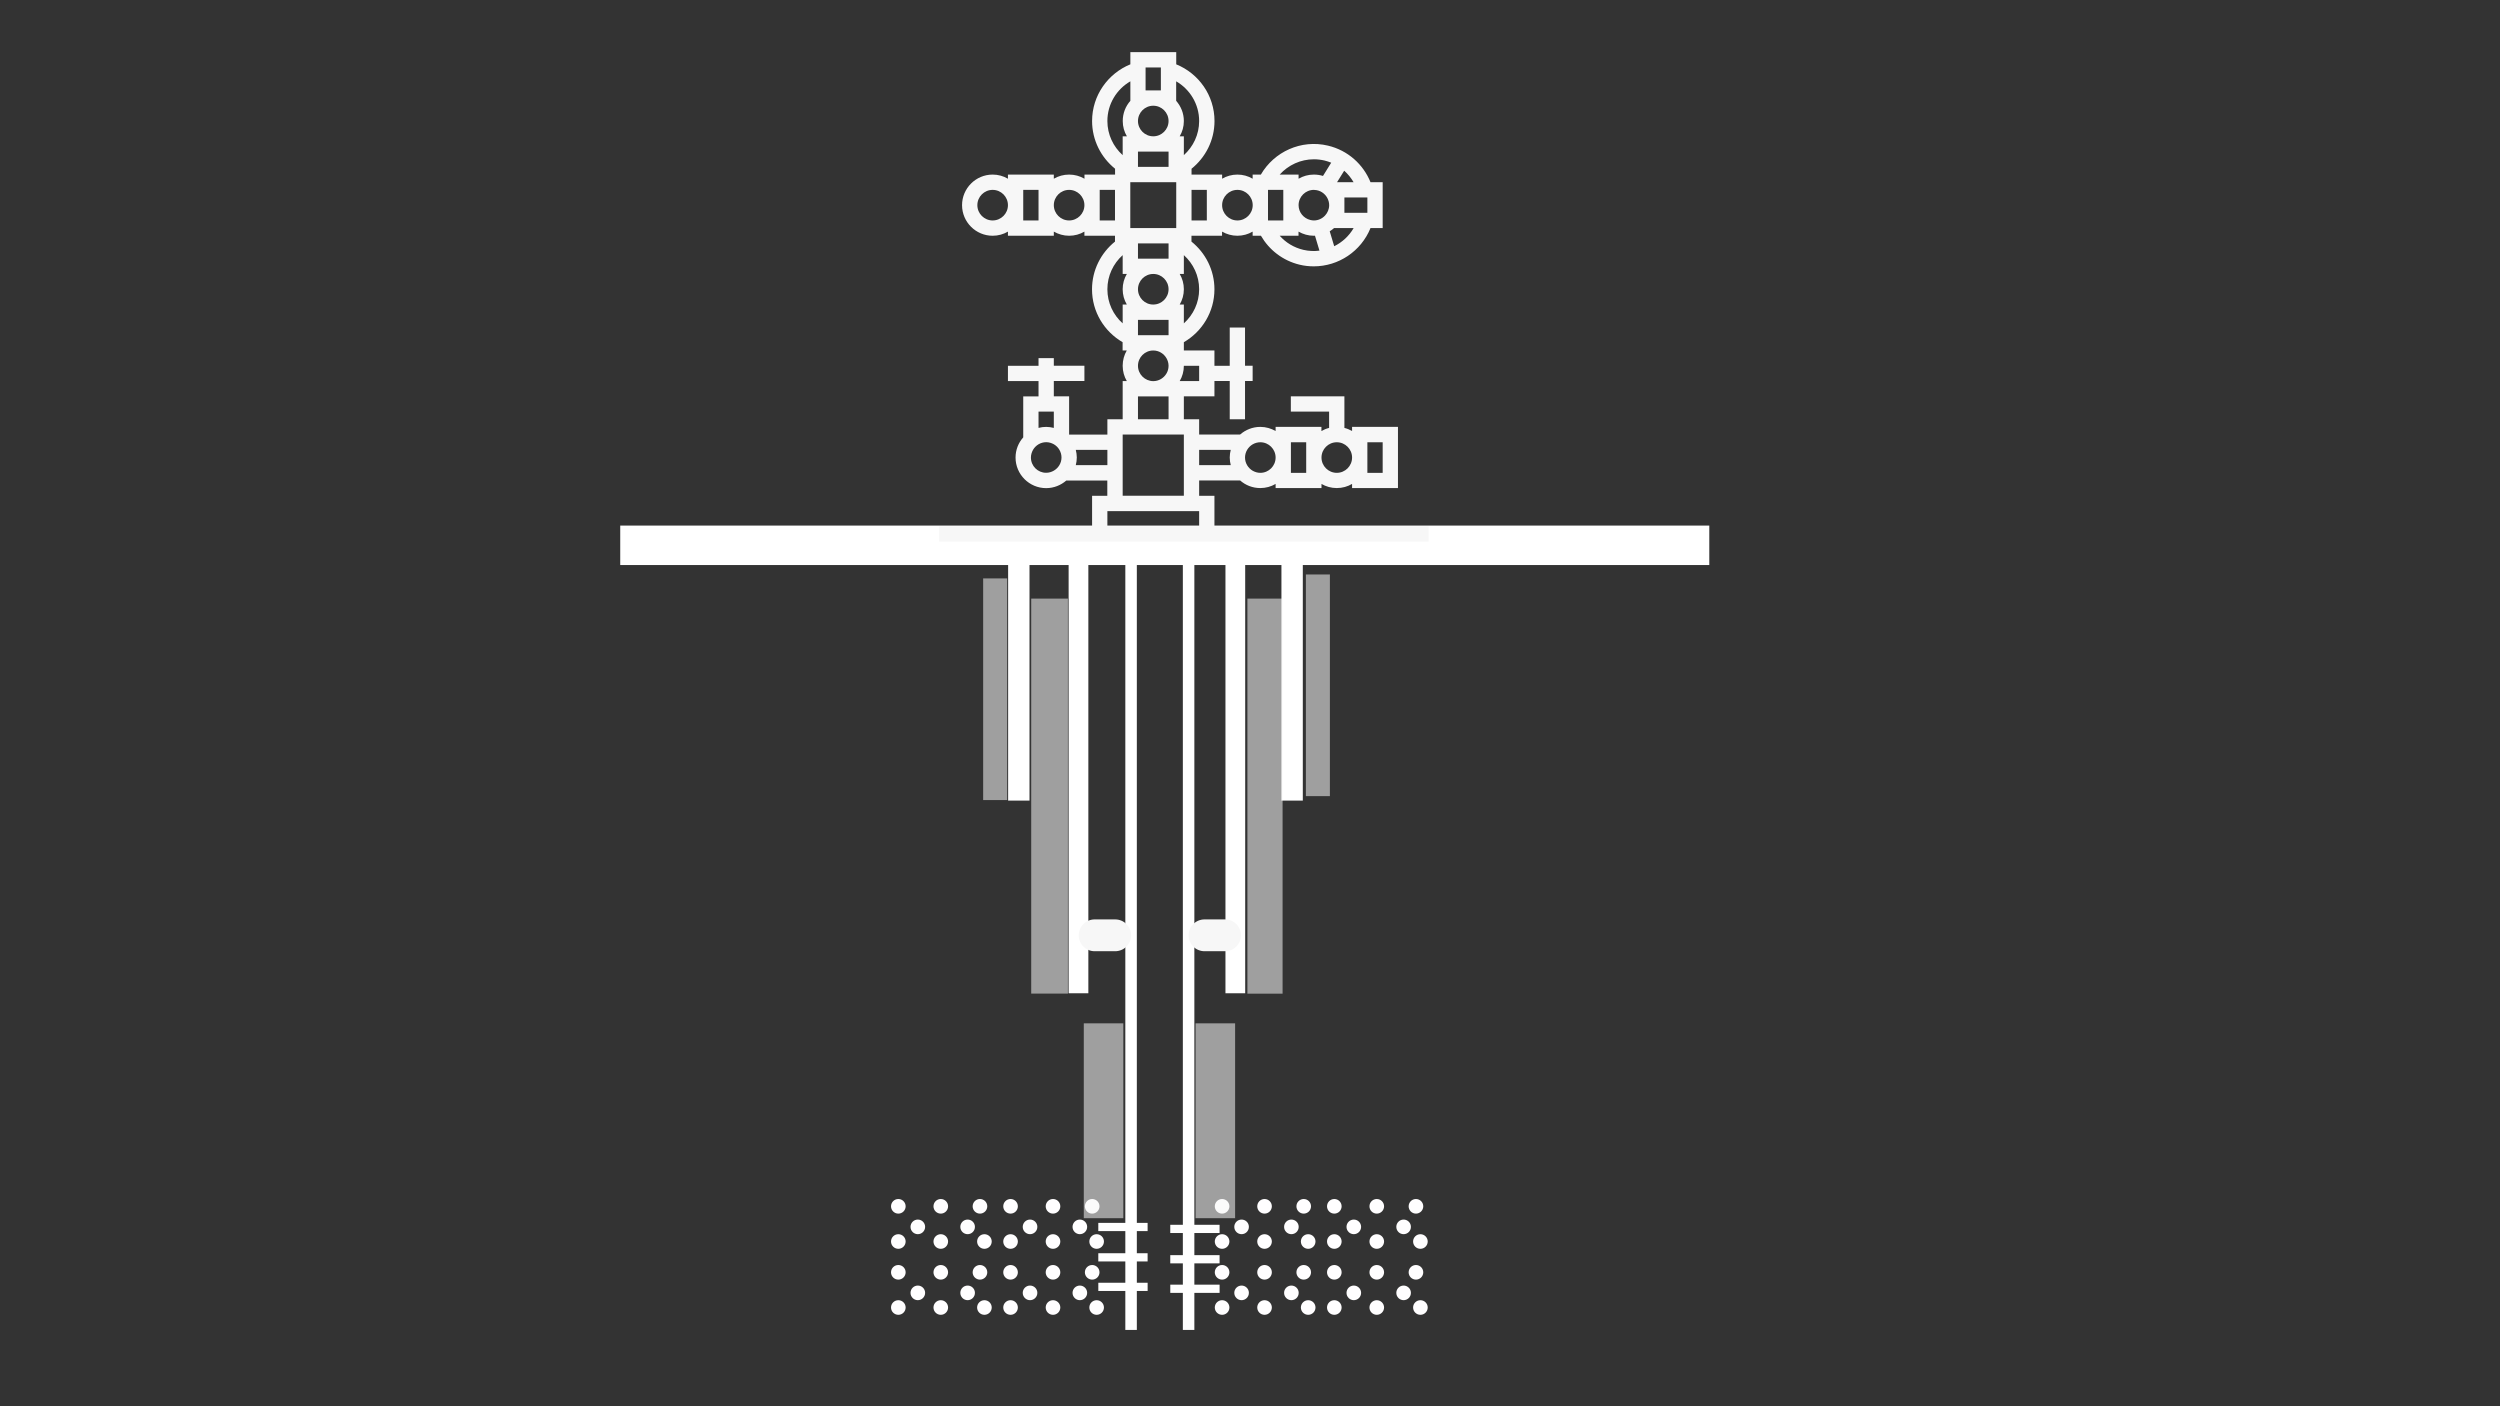 <svg xmlns="http://www.w3.org/2000/svg" xmlns:xlink="http://www.w3.org/1999/xlink" width="1920" viewBox="0 0 1440 810" height="1080" preserveAspectRatio="xMidYMid meet"><rect x="0" y="0" width="1440" height="810" fill="#333333" stroke="none"/><defs><filter x="0%" y="0%" width="100%" height="100%" id="c5032f9dd0"></filter><clipPath id="51f3a2e43f"><path d="M 621.348 529.578 L 651.562 529.578 L 651.562 547.906 L 621.348 547.906 Z M 621.348 529.578 " clip-rule="nonzero"></path></clipPath><clipPath id="9aa8b94921"><path d="M 630.512 529.578 L 642.344 529.578 C 644.773 529.578 647.105 530.543 648.824 532.262 C 650.543 533.98 651.508 536.312 651.508 538.742 C 651.508 541.172 650.543 543.504 648.824 545.223 C 647.105 546.941 644.773 547.906 642.344 547.906 L 630.512 547.906 C 628.082 547.906 625.75 546.941 624.031 545.223 C 622.312 543.504 621.348 541.172 621.348 538.742 C 621.348 536.312 622.312 533.98 624.031 532.262 C 625.75 530.543 628.082 529.578 630.512 529.578 Z M 630.512 529.578 " clip-rule="nonzero"></path></clipPath><clipPath id="0cb89b163e"><path d="M 684.641 529.578 L 714.855 529.578 L 714.855 547.906 L 684.641 547.906 Z M 684.641 529.578 " clip-rule="nonzero"></path></clipPath><clipPath id="c9d67198b4"><path d="M 693.805 529.578 L 705.637 529.578 C 708.066 529.578 710.398 530.543 712.117 532.262 C 713.836 533.98 714.801 536.312 714.801 538.742 C 714.801 541.172 713.836 543.504 712.117 545.223 C 710.398 546.941 708.066 547.906 705.637 547.906 L 693.805 547.906 C 691.375 547.906 689.043 546.941 687.324 545.223 C 685.605 543.504 684.641 541.172 684.641 538.742 C 684.641 536.312 685.605 533.98 687.324 532.262 C 689.043 530.543 691.375 529.578 693.805 529.578 Z M 693.805 529.578 " clip-rule="nonzero"></path></clipPath><clipPath id="3f1acd69f5"><path d="M 624.891 728.645 L 633.41 728.645 L 633.41 737.164 L 624.891 737.164 Z M 624.891 728.645 " clip-rule="nonzero"></path></clipPath><clipPath id="bf9df08516"><path d="M 602.324 748.914 L 610.844 748.914 L 610.844 757.434 L 602.324 757.434 Z M 602.324 748.914 " clip-rule="nonzero"></path></clipPath><clipPath id="c5deb4b292"><path d="M 602.324 728.645 L 610.844 728.645 L 610.844 737.164 L 602.324 737.164 Z M 602.324 728.645 " clip-rule="nonzero"></path></clipPath><clipPath id="11b007b8ec"><path d="M 617.785 740.484 L 626.305 740.484 L 626.305 749 L 617.785 749 Z M 617.785 740.484 " clip-rule="nonzero"></path></clipPath><clipPath id="f989a9eadc"><path d="M 627.457 748.914 L 635.977 748.914 L 635.977 757.434 L 627.457 757.434 Z M 627.457 748.914 " clip-rule="nonzero"></path></clipPath><clipPath id="9874086f44"><path d="M 577.875 748.914 L 586.395 748.914 L 586.395 757.434 L 577.875 757.434 Z M 577.875 748.914 " clip-rule="nonzero"></path></clipPath><clipPath id="ee249be35a"><path d="M 577.875 728.645 L 586.395 728.645 L 586.395 737.164 L 577.875 737.164 Z M 577.875 728.645 " clip-rule="nonzero"></path></clipPath><clipPath id="49eab34d4f"><path d="M 589.098 740.484 L 597.617 740.484 L 597.617 749 L 589.098 749 Z M 589.098 740.484 " clip-rule="nonzero"></path></clipPath><clipPath id="e652b8dd21"><path d="M 560.25 728.645 L 568.77 728.645 L 568.77 737.164 L 560.25 737.164 Z M 560.25 728.645 " clip-rule="nonzero"></path></clipPath><clipPath id="56ceab3863"><path d="M 537.684 748.914 L 546.203 748.914 L 546.203 757.434 L 537.684 757.434 Z M 537.684 748.914 " clip-rule="nonzero"></path></clipPath><clipPath id="9fb6297b9b"><path d="M 537.684 728.645 L 546.203 728.645 L 546.203 737.164 L 537.684 737.164 Z M 537.684 728.645 " clip-rule="nonzero"></path></clipPath><clipPath id="3aa9614ae0"><path d="M 553.145 740.484 L 561.664 740.484 L 561.664 749 L 553.145 749 Z M 553.145 740.484 " clip-rule="nonzero"></path></clipPath><clipPath id="34d2abed35"><path d="M 562.816 748.914 L 571.336 748.914 L 571.336 757.434 L 562.816 757.434 Z M 562.816 748.914 " clip-rule="nonzero"></path></clipPath><clipPath id="67f12689ea"><path d="M 513.23 748.914 L 521.754 748.914 L 521.754 757.434 L 513.23 757.434 Z M 513.23 748.914 " clip-rule="nonzero"></path></clipPath><clipPath id="62b266892e"><path d="M 513.23 728.645 L 521.754 728.645 L 521.754 737.164 L 513.23 737.164 Z M 513.23 728.645 " clip-rule="nonzero"></path></clipPath><clipPath id="c9e31e3f7b"><path d="M 524.457 740.484 L 532.977 740.484 L 532.977 749 L 524.457 749 Z M 524.457 740.484 " clip-rule="nonzero"></path></clipPath><clipPath id="0fb1e29883"><path d="M 624.891 690.633 L 633.41 690.633 L 633.41 699.152 L 624.891 699.152 Z M 624.891 690.633 " clip-rule="nonzero"></path></clipPath><clipPath id="43dc1403c7"><path d="M 602.324 710.898 L 610.844 710.898 L 610.844 719.418 L 602.324 719.418 Z M 602.324 710.898 " clip-rule="nonzero"></path></clipPath><clipPath id="0c14a01b7a"><path d="M 602.324 690.633 L 610.844 690.633 L 610.844 699.152 L 602.324 699.152 Z M 602.324 690.633 " clip-rule="nonzero"></path></clipPath><clipPath id="43de3e6ce2"><path d="M 617.785 702.469 L 626.305 702.469 L 626.305 710.988 L 617.785 710.988 Z M 617.785 702.469 " clip-rule="nonzero"></path></clipPath><clipPath id="1b1c0a8108"><path d="M 627.457 710.898 L 635.977 710.898 L 635.977 719.418 L 627.457 719.418 Z M 627.457 710.898 " clip-rule="nonzero"></path></clipPath><clipPath id="fcd7bdbf0b"><path d="M 577.875 710.898 L 586.395 710.898 L 586.395 719.418 L 577.875 719.418 Z M 577.875 710.898 " clip-rule="nonzero"></path></clipPath><clipPath id="196e2132ca"><path d="M 577.875 690.633 L 586.395 690.633 L 586.395 699.152 L 577.875 699.152 Z M 577.875 690.633 " clip-rule="nonzero"></path></clipPath><clipPath id="4fd2c00bc5"><path d="M 589.098 702.469 L 597.617 702.469 L 597.617 710.988 L 589.098 710.988 Z M 589.098 702.469 " clip-rule="nonzero"></path></clipPath><clipPath id="191f09f2c5"><path d="M 560.25 690.633 L 568.77 690.633 L 568.77 699.152 L 560.25 699.152 Z M 560.25 690.633 " clip-rule="nonzero"></path></clipPath><clipPath id="e20f4cb4bc"><path d="M 537.684 710.898 L 546.203 710.898 L 546.203 719.418 L 537.684 719.418 Z M 537.684 710.898 " clip-rule="nonzero"></path></clipPath><clipPath id="ef5fb8e23f"><path d="M 537.684 690.633 L 546.203 690.633 L 546.203 699.152 L 537.684 699.152 Z M 537.684 690.633 " clip-rule="nonzero"></path></clipPath><clipPath id="3bb5a01dc6"><path d="M 553.145 702.469 L 561.664 702.469 L 561.664 710.988 L 553.145 710.988 Z M 553.145 702.469 " clip-rule="nonzero"></path></clipPath><clipPath id="eb555966db"><path d="M 562.816 710.898 L 571.336 710.898 L 571.336 719.418 L 562.816 719.418 Z M 562.816 710.898 " clip-rule="nonzero"></path></clipPath><clipPath id="a13523bfbd"><path d="M 513.23 710.898 L 521.754 710.898 L 521.754 719.418 L 513.23 719.418 Z M 513.23 710.898 " clip-rule="nonzero"></path></clipPath><clipPath id="2c5b785463"><path d="M 513.23 690.633 L 521.754 690.633 L 521.754 699.152 L 513.23 699.152 Z M 513.23 690.633 " clip-rule="nonzero"></path></clipPath><clipPath id="7def0a0cc6"><path d="M 524.457 702.469 L 532.977 702.469 L 532.977 710.988 L 524.457 710.988 Z M 524.457 702.469 " clip-rule="nonzero"></path></clipPath><clipPath id="e34fa6fed7"><path d="M 811.379 728.645 L 819.898 728.645 L 819.898 737.164 L 811.379 737.164 Z M 811.379 728.645 " clip-rule="nonzero"></path></clipPath><clipPath id="d80177a5b4"><path d="M 788.812 748.914 L 797.332 748.914 L 797.332 757.434 L 788.812 757.434 Z M 788.812 748.914 " clip-rule="nonzero"></path></clipPath><clipPath id="05e445aee5"><path d="M 788.812 728.645 L 797.332 728.645 L 797.332 737.164 L 788.812 737.164 Z M 788.812 728.645 " clip-rule="nonzero"></path></clipPath><clipPath id="d8207b580d"><path d="M 804.273 740.484 L 812.793 740.484 L 812.793 749 L 804.273 749 Z M 804.273 740.484 " clip-rule="nonzero"></path></clipPath><clipPath id="b1cf39dfbb"><path d="M 813.945 748.914 L 822.465 748.914 L 822.465 757.434 L 813.945 757.434 Z M 813.945 748.914 " clip-rule="nonzero"></path></clipPath><clipPath id="de1a28c437"><path d="M 764.363 748.914 L 772.883 748.914 L 772.883 757.434 L 764.363 757.434 Z M 764.363 748.914 " clip-rule="nonzero"></path></clipPath><clipPath id="f134d9e57b"><path d="M 764.363 728.645 L 772.883 728.645 L 772.883 737.164 L 764.363 737.164 Z M 764.363 728.645 " clip-rule="nonzero"></path></clipPath><clipPath id="8fa992294c"><path d="M 775.586 740.484 L 784 740.484 L 784 749 L 775.586 749 Z M 775.586 740.484 " clip-rule="nonzero"></path></clipPath><clipPath id="c781f31769"><path d="M 746.738 728.645 L 755.258 728.645 L 755.258 737.164 L 746.738 737.164 Z M 746.738 728.645 " clip-rule="nonzero"></path></clipPath><clipPath id="5afe2e511f"><path d="M 724.172 748.914 L 732.691 748.914 L 732.691 757.434 L 724.172 757.434 Z M 724.172 748.914 " clip-rule="nonzero"></path></clipPath><clipPath id="3c5e987dff"><path d="M 724.172 728.645 L 732.691 728.645 L 732.691 737.164 L 724.172 737.164 Z M 724.172 728.645 " clip-rule="nonzero"></path></clipPath><clipPath id="762f0f759a"><path d="M 739.633 740.484 L 748.152 740.484 L 748.152 749 L 739.633 749 Z M 739.633 740.484 " clip-rule="nonzero"></path></clipPath><clipPath id="4a5e08199f"><path d="M 749.305 748.914 L 757.824 748.914 L 757.824 757.434 L 749.305 757.434 Z M 749.305 748.914 " clip-rule="nonzero"></path></clipPath><clipPath id="ac281e27ba"><path d="M 699.719 748.914 L 708.242 748.914 L 708.242 757.434 L 699.719 757.434 Z M 699.719 748.914 " clip-rule="nonzero"></path></clipPath><clipPath id="54776dd94a"><path d="M 699.719 728.645 L 708.242 728.645 L 708.242 737.164 L 699.719 737.164 Z M 699.719 728.645 " clip-rule="nonzero"></path></clipPath><clipPath id="0059dcdbde"><path d="M 710.945 740.484 L 719.465 740.484 L 719.465 749 L 710.945 749 Z M 710.945 740.484 " clip-rule="nonzero"></path></clipPath><clipPath id="fa04a0f102"><path d="M 811.379 690.633 L 819.898 690.633 L 819.898 699.152 L 811.379 699.152 Z M 811.379 690.633 " clip-rule="nonzero"></path></clipPath><clipPath id="0b905edba5"><path d="M 788.812 710.898 L 797.332 710.898 L 797.332 719.418 L 788.812 719.418 Z M 788.812 710.898 " clip-rule="nonzero"></path></clipPath><clipPath id="71041c2a52"><path d="M 788.812 690.633 L 797.332 690.633 L 797.332 699.152 L 788.812 699.152 Z M 788.812 690.633 " clip-rule="nonzero"></path></clipPath><clipPath id="9cd0355c56"><path d="M 804.273 702.469 L 812.793 702.469 L 812.793 710.988 L 804.273 710.988 Z M 804.273 702.469 " clip-rule="nonzero"></path></clipPath><clipPath id="d753c19a73"><path d="M 813.945 710.898 L 822.465 710.898 L 822.465 719.418 L 813.945 719.418 Z M 813.945 710.898 " clip-rule="nonzero"></path></clipPath><clipPath id="532795f0f5"><path d="M 764.363 710.898 L 772.883 710.898 L 772.883 719.418 L 764.363 719.418 Z M 764.363 710.898 " clip-rule="nonzero"></path></clipPath><clipPath id="ff72196330"><path d="M 764.363 690.633 L 772.883 690.633 L 772.883 699.152 L 764.363 699.152 Z M 764.363 690.633 " clip-rule="nonzero"></path></clipPath><clipPath id="4f2aa5482e"><path d="M 775.586 702.469 L 784 702.469 L 784 710.988 L 775.586 710.988 Z M 775.586 702.469 " clip-rule="nonzero"></path></clipPath><clipPath id="cb1dbdf01a"><path d="M 746.738 690.633 L 755.258 690.633 L 755.258 699.152 L 746.738 699.152 Z M 746.738 690.633 " clip-rule="nonzero"></path></clipPath><clipPath id="c2d862e661"><path d="M 724.172 710.898 L 732.691 710.898 L 732.691 719.418 L 724.172 719.418 Z M 724.172 710.898 " clip-rule="nonzero"></path></clipPath><clipPath id="08bc78ae84"><path d="M 724.172 690.633 L 732.691 690.633 L 732.691 699.152 L 724.172 699.152 Z M 724.172 690.633 " clip-rule="nonzero"></path></clipPath><clipPath id="ef94d308e5"><path d="M 739.633 702.469 L 748.152 702.469 L 748.152 710.988 L 739.633 710.988 Z M 739.633 702.469 " clip-rule="nonzero"></path></clipPath><clipPath id="d6c24e151c"><path d="M 749.305 710.898 L 757.824 710.898 L 757.824 719.418 L 749.305 719.418 Z M 749.305 710.898 " clip-rule="nonzero"></path></clipPath><clipPath id="b8260d6031"><path d="M 699.719 710.898 L 708.242 710.898 L 708.242 719.418 L 699.719 719.418 Z M 699.719 710.898 " clip-rule="nonzero"></path></clipPath><clipPath id="3a6eae78dd"><path d="M 699.719 690.633 L 708.242 690.633 L 708.242 699.152 L 699.719 699.152 Z M 699.719 690.633 " clip-rule="nonzero"></path></clipPath><clipPath id="023e5fb77d"><path d="M 710.945 702.469 L 719.465 702.469 L 719.465 710.988 L 710.945 710.988 Z M 710.945 702.469 " clip-rule="nonzero"></path></clipPath><clipPath id="d9cb31a93c"><path d="M 540.953 30.086 L 823 30.086 L 823 312.184 L 540.953 312.184 Z M 540.953 30.086 " clip-rule="nonzero"></path></clipPath><mask id="66b316e211"><g filter="url(#c5032f9dd0)"><rect x="-144" width="1728" fill="#000000" y="-81" height="972" fill-opacity="0.55"></rect></g></mask><clipPath id="243150cba9"><path d="M 0.98 0.797 L 22.121 0.797 L 22.121 228.344 L 0.98 228.344 Z M 0.98 0.797 " clip-rule="nonzero"></path></clipPath><clipPath id="f0ce081563"><rect x="0" width="23" y="0" height="229"></rect></clipPath><mask id="0ae7eb7fcb"><g filter="url(#c5032f9dd0)"><rect x="-144" width="1728" fill="#000000" y="-81" height="972" fill-opacity="0.55"></rect></g></mask><clipPath id="bb56551204"><path d="M 0.5 0.797 L 20.77 0.797 L 20.77 228.344 L 0.5 228.344 Z M 0.5 0.797 " clip-rule="nonzero"></path></clipPath><clipPath id="aaa71b7592"><rect x="0" width="21" y="0" height="229"></rect></clipPath><mask id="55a58a4833"><g filter="url(#c5032f9dd0)"><rect x="-144" width="1728" fill="#000000" y="-81" height="972" fill-opacity="0.55"></rect></g></mask><clipPath id="c4d662de44"><path d="M 0.188 0.902 L 14.02 0.902 L 14.02 128.57 L 0.188 128.57 Z M 0.188 0.902 " clip-rule="nonzero"></path></clipPath><clipPath id="a172c47430"><rect x="0" width="15" y="0" height="129"></rect></clipPath><mask id="c68fa1f008"><g filter="url(#c5032f9dd0)"><rect x="-144" width="1728" fill="#000000" y="-81" height="972" fill-opacity="0.55"></rect></g></mask><clipPath id="03abc84c81"><path d="M 0.293 0.152 L 14.125 0.152 L 14.125 127.82 L 0.293 127.82 Z M 0.293 0.152 " clip-rule="nonzero"></path></clipPath><clipPath id="fdca256747"><rect x="0" width="15" y="0" height="129"></rect></clipPath><mask id="6f4d60c759"><g filter="url(#c5032f9dd0)"><rect x="-144" width="1728" fill="#000000" y="-81" height="972" fill-opacity="0.55"></rect></g></mask><clipPath id="0e4aa3ec2f"><path d="M 0.262 0.426 L 23.035 0.426 L 23.035 112.719 L 0.262 112.719 Z M 0.262 0.426 " clip-rule="nonzero"></path></clipPath><clipPath id="b0455bace9"><rect x="0" width="24" y="0" height="113"></rect></clipPath><mask id="9b1616d8b3"><g filter="url(#c5032f9dd0)"><rect x="-144" width="1728" fill="#000000" y="-81" height="972" fill-opacity="0.55"></rect></g></mask><clipPath id="70d3454156"><path d="M 0.652 0.426 L 23.426 0.426 L 23.426 112.719 L 0.652 112.719 Z M 0.652 0.426 " clip-rule="nonzero"></path></clipPath><clipPath id="ebdccb3669"><rect x="0" width="24" y="0" height="113"></rect></clipPath></defs><path stroke-linecap="butt" transform="matrix(0.947, -0, 0, 0.947, 357.259, 302.735)" fill="none" stroke-linejoin="miter" d="M -0.001 11.999 L 662.402 11.999 " stroke="#ffffff" stroke-width="24" stroke-opacity="1" stroke-miterlimit="4"></path><path stroke-linecap="butt" transform="matrix(0, 0.947, -0.947, 0, 592.993, 317.208)" fill="none" stroke-linejoin="miter" d="M -0.001 6.5 L 152.008 6.5 " stroke="#ffffff" stroke-width="13" stroke-opacity="1" stroke-miterlimit="4"></path><path stroke-linecap="butt" transform="matrix(0, 0.947, -0.947, 0, 750.417, 317.208)" fill="none" stroke-linejoin="miter" d="M -0.001 6.499 L 152.008 6.499 " stroke="#ffffff" stroke-width="13" stroke-opacity="1" stroke-miterlimit="4"></path><path stroke-linecap="butt" transform="matrix(0, 0.947, -0.947, 0, 626.891, 317.209)" fill="none" stroke-linejoin="miter" d="M -0.002 6 L 269.182 6 " stroke="#ffffff" stroke-width="12" stroke-opacity="1" stroke-miterlimit="4"></path><path stroke-linecap="butt" transform="matrix(0, 0.947, -0.947, 0, 717.225, 317.209)" fill="none" stroke-linejoin="miter" d="M -0.002 5.998 L 269.182 5.998 " stroke="#ffffff" stroke-width="12" stroke-opacity="1" stroke-miterlimit="4"></path><path stroke-linecap="butt" transform="matrix(0, 0.947, -0.947, 0, 687.95, 317.208)" fill="none" stroke-linejoin="miter" d="M -0.001 3.5 L 473.961 3.5 " stroke="#ffffff" stroke-width="7" stroke-opacity="1" stroke-miterlimit="4"></path><path stroke-linecap="butt" transform="matrix(0, 0.947, -0.947, 0, 654.818, 317.208)" fill="none" stroke-linejoin="miter" d="M -0.001 3.501 L 473.961 3.501 " stroke="#ffffff" stroke-width="7" stroke-opacity="1" stroke-miterlimit="4"></path><g clip-path="url(#51f3a2e43f)"><g clip-path="url(#9aa8b94921)"><path fill="#f7f7f7" d="M 621.348 529.578 L 651.492 529.578 L 651.492 547.906 L 621.348 547.906 Z M 621.348 529.578 " fill-opacity="1" fill-rule="nonzero"></path></g></g><g clip-path="url(#0cb89b163e)"><g clip-path="url(#c9d67198b4)"><path fill="#f7f7f7" d="M 684.641 529.578 L 714.781 529.578 L 714.781 547.906 L 684.641 547.906 Z M 684.641 529.578 " fill-opacity="1" fill-rule="nonzero"></path></g></g><g clip-path="url(#3f1acd69f5)"><path fill="#fffeff" d="M 629.098 728.645 C 631.422 728.645 633.309 730.531 633.309 732.855 C 633.309 735.18 631.422 737.062 629.098 737.062 C 626.773 737.062 624.891 735.18 624.891 732.855 C 624.891 730.531 626.773 728.645 629.098 728.645 Z M 629.098 728.645 " fill-opacity="1" fill-rule="evenodd"></path></g><g clip-path="url(#bf9df08516)"><path fill="#fffeff" d="M 606.531 748.914 C 608.855 748.914 610.738 750.797 610.738 753.121 C 610.738 755.445 608.855 757.332 606.531 757.332 C 604.207 757.332 602.324 755.445 602.324 753.121 C 602.324 750.797 604.207 748.914 606.531 748.914 Z M 606.531 748.914 " fill-opacity="1" fill-rule="evenodd"></path></g><g clip-path="url(#c5deb4b292)"><path fill="#fffeff" d="M 606.531 728.645 C 608.855 728.645 610.738 730.531 610.738 732.855 C 610.738 735.18 608.855 737.062 606.531 737.062 C 604.207 737.062 602.324 735.18 602.324 732.855 C 602.324 730.531 604.207 728.645 606.531 728.645 Z M 606.531 728.645 " fill-opacity="1" fill-rule="evenodd"></path></g><g clip-path="url(#11b007b8ec)"><path fill="#fffeff" d="M 621.992 740.484 C 624.316 740.484 626.203 742.367 626.203 744.691 C 626.203 747.016 624.316 748.902 621.992 748.902 C 619.672 748.902 617.785 747.016 617.785 744.691 C 617.785 742.367 619.672 740.484 621.992 740.484 Z M 621.992 740.484 " fill-opacity="1" fill-rule="evenodd"></path></g><g clip-path="url(#f989a9eadc)"><path fill="#fffeff" d="M 631.668 748.914 C 633.988 748.914 635.875 750.797 635.875 753.121 C 635.875 755.445 633.988 757.332 631.668 757.332 C 629.344 757.332 627.457 755.445 627.457 753.121 C 627.457 750.797 629.344 748.914 631.668 748.914 Z M 631.668 748.914 " fill-opacity="1" fill-rule="evenodd"></path></g><g clip-path="url(#9874086f44)"><path fill="#fffeff" d="M 582.082 748.914 C 584.406 748.914 586.289 750.797 586.289 753.121 C 586.289 755.445 584.406 757.332 582.082 757.332 C 579.758 757.332 577.875 755.445 577.875 753.121 C 577.875 750.797 579.758 748.914 582.082 748.914 Z M 582.082 748.914 " fill-opacity="1" fill-rule="evenodd"></path></g><g clip-path="url(#ee249be35a)"><path fill="#fffeff" d="M 582.082 728.645 C 584.406 728.645 586.289 730.531 586.289 732.855 C 586.289 735.18 584.406 737.062 582.082 737.062 C 579.758 737.062 577.875 735.18 577.875 732.855 C 577.875 730.531 579.758 728.645 582.082 728.645 Z M 582.082 728.645 " fill-opacity="1" fill-rule="evenodd"></path></g><g clip-path="url(#49eab34d4f)"><path fill="#fffeff" d="M 593.305 740.484 C 595.629 740.484 597.512 742.367 597.512 744.691 C 597.512 747.016 595.629 748.902 593.305 748.902 C 590.98 748.902 589.098 747.016 589.098 744.691 C 589.098 742.367 590.98 740.484 593.305 740.484 Z M 593.305 740.484 " fill-opacity="1" fill-rule="evenodd"></path></g><g clip-path="url(#e652b8dd21)"><path fill="#fffeff" d="M 564.457 728.645 C 566.781 728.645 568.668 730.531 568.668 732.855 C 568.668 735.18 566.781 737.062 564.457 737.062 C 562.133 737.062 560.25 735.18 560.25 732.855 C 560.25 730.531 562.133 728.645 564.457 728.645 Z M 564.457 728.645 " fill-opacity="1" fill-rule="evenodd"></path></g><g clip-path="url(#56ceab3863)"><path fill="#fffeff" d="M 541.891 748.914 C 544.215 748.914 546.098 750.797 546.098 753.121 C 546.098 755.445 544.215 757.332 541.891 757.332 C 539.566 757.332 537.684 755.445 537.684 753.121 C 537.684 750.797 539.566 748.914 541.891 748.914 Z M 541.891 748.914 " fill-opacity="1" fill-rule="evenodd"></path></g><g clip-path="url(#9fb6297b9b)"><path fill="#fffeff" d="M 541.891 728.645 C 544.215 728.645 546.098 730.531 546.098 732.855 C 546.098 735.18 544.215 737.062 541.891 737.062 C 539.566 737.062 537.684 735.18 537.684 732.855 C 537.684 730.531 539.566 728.645 541.891 728.645 Z M 541.891 728.645 " fill-opacity="1" fill-rule="evenodd"></path></g><g clip-path="url(#3aa9614ae0)"><path fill="#fffeff" d="M 557.352 740.484 C 559.676 740.484 561.562 742.367 561.562 744.691 C 561.562 747.016 559.676 748.902 557.352 748.902 C 555.027 748.902 553.145 747.016 553.145 744.691 C 553.145 742.367 555.027 740.484 557.352 740.484 Z M 557.352 740.484 " fill-opacity="1" fill-rule="evenodd"></path></g><g clip-path="url(#34d2abed35)"><path fill="#fffeff" d="M 567.023 748.914 C 569.348 748.914 571.234 750.797 571.234 753.121 C 571.234 755.445 569.348 757.332 567.023 757.332 C 564.699 757.332 562.816 755.445 562.816 753.121 C 562.816 750.797 564.699 748.914 567.023 748.914 Z M 567.023 748.914 " fill-opacity="1" fill-rule="evenodd"></path></g><g clip-path="url(#67f12689ea)"><path fill="#fffeff" d="M 517.441 748.914 C 519.766 748.914 521.648 750.797 521.648 753.121 C 521.648 755.445 519.766 757.332 517.441 757.332 C 515.117 757.332 513.23 755.445 513.23 753.121 C 513.23 750.797 515.117 748.914 517.441 748.914 Z M 517.441 748.914 " fill-opacity="1" fill-rule="evenodd"></path></g><g clip-path="url(#62b266892e)"><path fill="#fffeff" d="M 517.441 728.645 C 519.766 728.645 521.648 730.531 521.648 732.855 C 521.648 735.18 519.766 737.062 517.441 737.062 C 515.117 737.062 513.23 735.18 513.23 732.855 C 513.23 730.531 515.117 728.645 517.441 728.645 Z M 517.441 728.645 " fill-opacity="1" fill-rule="evenodd"></path></g><g clip-path="url(#c9e31e3f7b)"><path fill="#fffeff" d="M 528.664 740.484 C 530.988 740.484 532.871 742.367 532.871 744.691 C 532.871 747.016 530.988 748.902 528.664 748.902 C 526.34 748.902 524.457 747.016 524.457 744.691 C 524.457 742.367 526.34 740.484 528.664 740.484 Z M 528.664 740.484 " fill-opacity="1" fill-rule="evenodd"></path></g><g clip-path="url(#0fb1e29883)"><path fill="#fffeff" d="M 629.098 690.629 C 631.422 690.629 633.309 692.516 633.309 694.84 C 633.309 697.164 631.422 699.047 629.098 699.047 C 626.773 699.047 624.891 697.164 624.891 694.84 C 624.891 692.516 626.773 690.629 629.098 690.629 Z M 629.098 690.629 " fill-opacity="1" fill-rule="evenodd"></path></g><g clip-path="url(#43dc1403c7)"><path fill="#fffeff" d="M 606.531 710.898 C 608.855 710.898 610.738 712.785 610.738 715.109 C 610.738 717.434 608.855 719.316 606.531 719.316 C 604.207 719.316 602.324 717.434 602.324 715.109 C 602.324 712.785 604.207 710.898 606.531 710.898 Z M 606.531 710.898 " fill-opacity="1" fill-rule="evenodd"></path></g><g clip-path="url(#0c14a01b7a)"><path fill="#fffeff" d="M 606.531 690.629 C 608.855 690.629 610.738 692.516 610.738 694.84 C 610.738 697.164 608.855 699.047 606.531 699.047 C 604.207 699.047 602.324 697.164 602.324 694.84 C 602.324 692.516 604.207 690.629 606.531 690.629 Z M 606.531 690.629 " fill-opacity="1" fill-rule="evenodd"></path></g><g clip-path="url(#43de3e6ce2)"><path fill="#fffeff" d="M 621.992 702.469 C 624.316 702.469 626.203 704.352 626.203 706.676 C 626.203 709 624.316 710.887 621.992 710.887 C 619.672 710.887 617.785 709 617.785 706.676 C 617.785 704.352 619.672 702.469 621.992 702.469 Z M 621.992 702.469 " fill-opacity="1" fill-rule="evenodd"></path></g><g clip-path="url(#1b1c0a8108)"><path fill="#fffeff" d="M 631.668 710.898 C 633.988 710.898 635.875 712.785 635.875 715.109 C 635.875 717.434 633.988 719.316 631.668 719.316 C 629.344 719.316 627.457 717.434 627.457 715.109 C 627.457 712.785 629.344 710.898 631.668 710.898 Z M 631.668 710.898 " fill-opacity="1" fill-rule="evenodd"></path></g><g clip-path="url(#fcd7bdbf0b)"><path fill="#fffeff" d="M 582.082 710.898 C 584.406 710.898 586.289 712.785 586.289 715.109 C 586.289 717.434 584.406 719.316 582.082 719.316 C 579.758 719.316 577.875 717.434 577.875 715.109 C 577.875 712.785 579.758 710.898 582.082 710.898 Z M 582.082 710.898 " fill-opacity="1" fill-rule="evenodd"></path></g><g clip-path="url(#196e2132ca)"><path fill="#fffeff" d="M 582.082 690.629 C 584.406 690.629 586.289 692.516 586.289 694.84 C 586.289 697.164 584.406 699.047 582.082 699.047 C 579.758 699.047 577.875 697.164 577.875 694.84 C 577.875 692.516 579.758 690.629 582.082 690.629 Z M 582.082 690.629 " fill-opacity="1" fill-rule="evenodd"></path></g><g clip-path="url(#4fd2c00bc5)"><path fill="#fffeff" d="M 593.305 702.469 C 595.629 702.469 597.512 704.352 597.512 706.676 C 597.512 709 595.629 710.887 593.305 710.887 C 590.98 710.887 589.098 709 589.098 706.676 C 589.098 704.352 590.98 702.469 593.305 702.469 Z M 593.305 702.469 " fill-opacity="1" fill-rule="evenodd"></path></g><g clip-path="url(#191f09f2c5)"><path fill="#fffeff" d="M 564.457 690.629 C 566.781 690.629 568.668 692.516 568.668 694.84 C 568.668 697.164 566.781 699.047 564.457 699.047 C 562.133 699.047 560.25 697.164 560.25 694.84 C 560.25 692.516 562.133 690.629 564.457 690.629 Z M 564.457 690.629 " fill-opacity="1" fill-rule="evenodd"></path></g><g clip-path="url(#e20f4cb4bc)"><path fill="#fffeff" d="M 541.891 710.898 C 544.215 710.898 546.098 712.785 546.098 715.109 C 546.098 717.434 544.215 719.316 541.891 719.316 C 539.566 719.316 537.684 717.434 537.684 715.109 C 537.684 712.785 539.566 710.898 541.891 710.898 Z M 541.891 710.898 " fill-opacity="1" fill-rule="evenodd"></path></g><g clip-path="url(#ef5fb8e23f)"><path fill="#fffeff" d="M 541.891 690.629 C 544.215 690.629 546.098 692.516 546.098 694.84 C 546.098 697.164 544.215 699.047 541.891 699.047 C 539.566 699.047 537.684 697.164 537.684 694.84 C 537.684 692.516 539.566 690.629 541.891 690.629 Z M 541.891 690.629 " fill-opacity="1" fill-rule="evenodd"></path></g><g clip-path="url(#3bb5a01dc6)"><path fill="#fffeff" d="M 557.352 702.469 C 559.676 702.469 561.562 704.352 561.562 706.676 C 561.562 709 559.676 710.887 557.352 710.887 C 555.027 710.887 553.145 709 553.145 706.676 C 553.145 704.352 555.027 702.469 557.352 702.469 Z M 557.352 702.469 " fill-opacity="1" fill-rule="evenodd"></path></g><g clip-path="url(#eb555966db)"><path fill="#fffeff" d="M 567.023 710.898 C 569.348 710.898 571.234 712.785 571.234 715.109 C 571.234 717.434 569.348 719.316 567.023 719.316 C 564.699 719.316 562.816 717.434 562.816 715.109 C 562.816 712.785 564.699 710.898 567.023 710.898 Z M 567.023 710.898 " fill-opacity="1" fill-rule="evenodd"></path></g><g clip-path="url(#a13523bfbd)"><path fill="#fffeff" d="M 517.441 710.898 C 519.766 710.898 521.648 712.785 521.648 715.109 C 521.648 717.434 519.766 719.316 517.441 719.316 C 515.117 719.316 513.23 717.434 513.23 715.109 C 513.23 712.785 515.117 710.898 517.441 710.898 Z M 517.441 710.898 " fill-opacity="1" fill-rule="evenodd"></path></g><g clip-path="url(#2c5b785463)"><path fill="#fffeff" d="M 517.441 690.629 C 519.766 690.629 521.648 692.516 521.648 694.84 C 521.648 697.164 519.766 699.047 517.441 699.047 C 515.117 699.047 513.23 697.164 513.23 694.84 C 513.23 692.516 515.117 690.629 517.441 690.629 Z M 517.441 690.629 " fill-opacity="1" fill-rule="evenodd"></path></g><g clip-path="url(#7def0a0cc6)"><path fill="#fffeff" d="M 528.664 702.469 C 530.988 702.469 532.871 704.352 532.871 706.676 C 532.871 709 530.988 710.887 528.664 710.887 C 526.34 710.887 524.457 709 524.457 706.676 C 524.457 704.352 526.34 702.469 528.664 702.469 Z M 528.664 702.469 " fill-opacity="1" fill-rule="evenodd"></path></g><g clip-path="url(#e34fa6fed7)"><path fill="#fffeff" d="M 815.586 728.645 C 817.91 728.645 819.797 730.531 819.797 732.855 C 819.797 735.18 817.91 737.062 815.586 737.062 C 813.262 737.062 811.379 735.18 811.379 732.855 C 811.379 730.531 813.262 728.645 815.586 728.645 Z M 815.586 728.645 " fill-opacity="1" fill-rule="evenodd"></path></g><g clip-path="url(#d80177a5b4)"><path fill="#fffeff" d="M 793.02 748.914 C 795.344 748.914 797.227 750.797 797.227 753.121 C 797.227 755.445 795.344 757.332 793.02 757.332 C 790.695 757.332 788.812 755.445 788.812 753.121 C 788.812 750.797 790.695 748.914 793.02 748.914 Z M 793.02 748.914 " fill-opacity="1" fill-rule="evenodd"></path></g><g clip-path="url(#05e445aee5)"><path fill="#fffeff" d="M 793.02 728.645 C 795.344 728.645 797.227 730.531 797.227 732.855 C 797.227 735.18 795.344 737.062 793.02 737.062 C 790.695 737.062 788.812 735.18 788.812 732.855 C 788.812 730.531 790.695 728.645 793.02 728.645 Z M 793.02 728.645 " fill-opacity="1" fill-rule="evenodd"></path></g><g clip-path="url(#d8207b580d)"><path fill="#fffeff" d="M 808.48 740.484 C 810.805 740.484 812.691 742.367 812.691 744.691 C 812.691 747.016 810.805 748.902 808.48 748.902 C 806.156 748.902 804.273 747.016 804.273 744.691 C 804.273 742.367 806.156 740.484 808.48 740.484 Z M 808.48 740.484 " fill-opacity="1" fill-rule="evenodd"></path></g><g clip-path="url(#b1cf39dfbb)"><path fill="#fffeff" d="M 818.152 748.914 C 820.477 748.914 822.363 750.797 822.363 753.121 C 822.363 755.445 820.477 757.332 818.152 757.332 C 815.832 757.332 813.945 755.445 813.945 753.121 C 813.945 750.797 815.832 748.914 818.152 748.914 Z M 818.152 748.914 " fill-opacity="1" fill-rule="evenodd"></path></g><g clip-path="url(#de1a28c437)"><path fill="#fffeff" d="M 768.57 748.914 C 770.895 748.914 772.777 750.797 772.777 753.121 C 772.777 755.445 770.895 757.332 768.57 757.332 C 766.246 757.332 764.363 755.445 764.363 753.121 C 764.363 750.797 766.246 748.914 768.57 748.914 Z M 768.57 748.914 " fill-opacity="1" fill-rule="evenodd"></path></g><g clip-path="url(#f134d9e57b)"><path fill="#fffeff" d="M 768.57 728.645 C 770.895 728.645 772.777 730.531 772.777 732.855 C 772.777 735.18 770.895 737.062 768.57 737.062 C 766.246 737.062 764.363 735.18 764.363 732.855 C 764.363 730.531 766.246 728.645 768.57 728.645 Z M 768.57 728.645 " fill-opacity="1" fill-rule="evenodd"></path></g><g clip-path="url(#8fa992294c)"><path fill="#fffeff" d="M 779.793 740.484 C 782.117 740.484 784 742.367 784 744.691 C 784 747.016 782.117 748.902 779.793 748.902 C 777.469 748.902 775.586 747.016 775.586 744.691 C 775.586 742.367 777.469 740.484 779.793 740.484 Z M 779.793 740.484 " fill-opacity="1" fill-rule="evenodd"></path></g><g clip-path="url(#c781f31769)"><path fill="#fffeff" d="M 750.945 728.645 C 753.27 728.645 755.152 730.531 755.152 732.855 C 755.152 735.18 753.27 737.062 750.945 737.062 C 748.621 737.062 746.738 735.18 746.738 732.855 C 746.738 730.531 748.621 728.645 750.945 728.645 Z M 750.945 728.645 " fill-opacity="1" fill-rule="evenodd"></path></g><g clip-path="url(#5afe2e511f)"><path fill="#fffeff" d="M 728.379 748.914 C 730.703 748.914 732.586 750.797 732.586 753.121 C 732.586 755.445 730.703 757.332 728.379 757.332 C 726.055 757.332 724.172 755.445 724.172 753.121 C 724.172 750.797 726.055 748.914 728.379 748.914 Z M 728.379 748.914 " fill-opacity="1" fill-rule="evenodd"></path></g><g clip-path="url(#3c5e987dff)"><path fill="#fffeff" d="M 728.379 728.645 C 730.703 728.645 732.586 730.531 732.586 732.855 C 732.586 735.18 730.703 737.062 728.379 737.062 C 726.055 737.062 724.172 735.18 724.172 732.855 C 724.172 730.531 726.055 728.645 728.379 728.645 Z M 728.379 728.645 " fill-opacity="1" fill-rule="evenodd"></path></g><g clip-path="url(#762f0f759a)"><path fill="#fffeff" d="M 743.84 740.484 C 746.164 740.484 748.051 742.367 748.051 744.691 C 748.051 747.016 746.164 748.902 743.84 748.902 C 741.516 748.902 739.633 747.016 739.633 744.691 C 739.633 742.367 741.516 740.484 743.84 740.484 Z M 743.84 740.484 " fill-opacity="1" fill-rule="evenodd"></path></g><g clip-path="url(#4a5e08199f)"><path fill="#fffeff" d="M 753.512 748.914 C 755.836 748.914 757.723 750.797 757.723 753.121 C 757.723 755.445 755.836 757.332 753.512 757.332 C 751.188 757.332 749.305 755.445 749.305 753.121 C 749.305 750.797 751.188 748.914 753.512 748.914 Z M 753.512 748.914 " fill-opacity="1" fill-rule="evenodd"></path></g><g clip-path="url(#ac281e27ba)"><path fill="#fffeff" d="M 703.93 748.914 C 706.254 748.914 708.137 750.797 708.137 753.121 C 708.137 755.445 706.254 757.332 703.93 757.332 C 701.605 757.332 699.719 755.445 699.719 753.121 C 699.719 750.797 701.605 748.914 703.93 748.914 Z M 703.93 748.914 " fill-opacity="1" fill-rule="evenodd"></path></g><g clip-path="url(#54776dd94a)"><path fill="#fffeff" d="M 703.93 728.645 C 706.254 728.645 708.137 730.531 708.137 732.855 C 708.137 735.18 706.254 737.062 703.93 737.062 C 701.605 737.062 699.719 735.18 699.719 732.855 C 699.719 730.531 701.605 728.645 703.93 728.645 Z M 703.93 728.645 " fill-opacity="1" fill-rule="evenodd"></path></g><g clip-path="url(#0059dcdbde)"><path fill="#fffeff" d="M 715.152 740.484 C 717.477 740.484 719.359 742.367 719.359 744.691 C 719.359 747.016 717.477 748.902 715.152 748.902 C 712.828 748.902 710.945 747.016 710.945 744.691 C 710.945 742.367 712.828 740.484 715.152 740.484 Z M 715.152 740.484 " fill-opacity="1" fill-rule="evenodd"></path></g><g clip-path="url(#fa04a0f102)"><path fill="#fffeff" d="M 815.586 690.629 C 817.91 690.629 819.797 692.516 819.797 694.84 C 819.797 697.164 817.91 699.047 815.586 699.047 C 813.262 699.047 811.379 697.164 811.379 694.84 C 811.379 692.516 813.262 690.629 815.586 690.629 Z M 815.586 690.629 " fill-opacity="1" fill-rule="evenodd"></path></g><g clip-path="url(#0b905edba5)"><path fill="#fffeff" d="M 793.02 710.898 C 795.344 710.898 797.227 712.785 797.227 715.109 C 797.227 717.434 795.344 719.316 793.02 719.316 C 790.695 719.316 788.812 717.434 788.812 715.109 C 788.812 712.785 790.695 710.898 793.02 710.898 Z M 793.02 710.898 " fill-opacity="1" fill-rule="evenodd"></path></g><g clip-path="url(#71041c2a52)"><path fill="#fffeff" d="M 793.02 690.629 C 795.344 690.629 797.227 692.516 797.227 694.84 C 797.227 697.164 795.344 699.047 793.02 699.047 C 790.695 699.047 788.812 697.164 788.812 694.84 C 788.812 692.516 790.695 690.629 793.02 690.629 Z M 793.02 690.629 " fill-opacity="1" fill-rule="evenodd"></path></g><g clip-path="url(#9cd0355c56)"><path fill="#fffeff" d="M 808.48 702.469 C 810.805 702.469 812.691 704.352 812.691 706.676 C 812.691 709 810.805 710.887 808.48 710.887 C 806.156 710.887 804.273 709 804.273 706.676 C 804.273 704.352 806.156 702.469 808.48 702.469 Z M 808.48 702.469 " fill-opacity="1" fill-rule="evenodd"></path></g><g clip-path="url(#d753c19a73)"><path fill="#fffeff" d="M 818.152 710.898 C 820.477 710.898 822.363 712.785 822.363 715.109 C 822.363 717.434 820.477 719.316 818.152 719.316 C 815.832 719.316 813.945 717.434 813.945 715.109 C 813.945 712.785 815.832 710.898 818.152 710.898 Z M 818.152 710.898 " fill-opacity="1" fill-rule="evenodd"></path></g><g clip-path="url(#532795f0f5)"><path fill="#fffeff" d="M 768.57 710.898 C 770.895 710.898 772.777 712.785 772.777 715.109 C 772.777 717.434 770.895 719.316 768.57 719.316 C 766.246 719.316 764.363 717.434 764.363 715.109 C 764.363 712.785 766.246 710.898 768.57 710.898 Z M 768.57 710.898 " fill-opacity="1" fill-rule="evenodd"></path></g><g clip-path="url(#ff72196330)"><path fill="#fffeff" d="M 768.57 690.629 C 770.895 690.629 772.777 692.516 772.777 694.84 C 772.777 697.164 770.895 699.047 768.57 699.047 C 766.246 699.047 764.363 697.164 764.363 694.84 C 764.363 692.516 766.246 690.629 768.57 690.629 Z M 768.57 690.629 " fill-opacity="1" fill-rule="evenodd"></path></g><g clip-path="url(#4f2aa5482e)"><path fill="#fffeff" d="M 779.793 702.469 C 782.117 702.469 784 704.352 784 706.676 C 784 709 782.117 710.887 779.793 710.887 C 777.469 710.887 775.586 709 775.586 706.676 C 775.586 704.352 777.469 702.469 779.793 702.469 Z M 779.793 702.469 " fill-opacity="1" fill-rule="evenodd"></path></g><g clip-path="url(#cb1dbdf01a)"><path fill="#fffeff" d="M 750.945 690.629 C 753.27 690.629 755.152 692.516 755.152 694.84 C 755.152 697.164 753.27 699.047 750.945 699.047 C 748.621 699.047 746.738 697.164 746.738 694.84 C 746.738 692.516 748.621 690.629 750.945 690.629 Z M 750.945 690.629 " fill-opacity="1" fill-rule="evenodd"></path></g><g clip-path="url(#c2d862e661)"><path fill="#fffeff" d="M 728.379 710.898 C 730.703 710.898 732.586 712.785 732.586 715.109 C 732.586 717.434 730.703 719.316 728.379 719.316 C 726.055 719.316 724.172 717.434 724.172 715.109 C 724.172 712.785 726.055 710.898 728.379 710.898 Z M 728.379 710.898 " fill-opacity="1" fill-rule="evenodd"></path></g><g clip-path="url(#08bc78ae84)"><path fill="#fffeff" d="M 728.379 690.629 C 730.703 690.629 732.586 692.516 732.586 694.84 C 732.586 697.164 730.703 699.047 728.379 699.047 C 726.055 699.047 724.172 697.164 724.172 694.84 C 724.172 692.516 726.055 690.629 728.379 690.629 Z M 728.379 690.629 " fill-opacity="1" fill-rule="evenodd"></path></g><g clip-path="url(#ef94d308e5)"><path fill="#fffeff" d="M 743.84 702.469 C 746.164 702.469 748.051 704.352 748.051 706.676 C 748.051 709 746.164 710.887 743.84 710.887 C 741.516 710.887 739.633 709 739.633 706.676 C 739.633 704.352 741.516 702.469 743.84 702.469 Z M 743.84 702.469 " fill-opacity="1" fill-rule="evenodd"></path></g><g clip-path="url(#d6c24e151c)"><path fill="#fffeff" d="M 753.512 710.898 C 755.836 710.898 757.723 712.785 757.723 715.109 C 757.723 717.434 755.836 719.316 753.512 719.316 C 751.188 719.316 749.305 717.434 749.305 715.109 C 749.305 712.785 751.188 710.898 753.512 710.898 Z M 753.512 710.898 " fill-opacity="1" fill-rule="evenodd"></path></g><g clip-path="url(#b8260d6031)"><path fill="#fffeff" d="M 703.93 710.898 C 706.254 710.898 708.137 712.785 708.137 715.109 C 708.137 717.434 706.254 719.316 703.93 719.316 C 701.605 719.316 699.719 717.434 699.719 715.109 C 699.719 712.785 701.605 710.898 703.93 710.898 Z M 703.93 710.898 " fill-opacity="1" fill-rule="evenodd"></path></g><g clip-path="url(#3a6eae78dd)"><path fill="#fffeff" d="M 703.93 690.629 C 706.254 690.629 708.137 692.516 708.137 694.84 C 708.137 697.164 706.254 699.047 703.93 699.047 C 701.605 699.047 699.719 697.164 699.719 694.84 C 699.719 692.516 701.605 690.629 703.93 690.629 Z M 703.93 690.629 " fill-opacity="1" fill-rule="evenodd"></path></g><g clip-path="url(#023e5fb77d)"><path fill="#fffeff" d="M 715.152 702.469 C 717.477 702.469 719.359 704.352 719.359 706.676 C 719.359 709 717.477 710.887 715.152 710.887 C 712.828 710.887 710.945 709 710.945 706.676 C 710.945 704.352 712.828 702.469 715.152 702.469 Z M 715.152 702.469 " fill-opacity="1" fill-rule="evenodd"></path></g><path fill="#ffffff" d="M 661.02 709.113 L 632.621 709.113 L 632.621 704.379 L 661.02 704.379 " fill-opacity="1" fill-rule="nonzero"></path><path fill="#ffffff" d="M 661.02 726.594 L 632.621 726.594 L 632.621 721.863 L 661.02 721.863 " fill-opacity="1" fill-rule="nonzero"></path><path fill="#ffffff" d="M 661.035 743.598 L 632.633 743.598 L 632.633 738.863 L 661.035 738.863 " fill-opacity="1" fill-rule="nonzero"></path><path fill="#ffffff" d="M 702.473 710.219 L 674.074 710.219 L 674.074 705.484 L 702.473 705.484 " fill-opacity="1" fill-rule="nonzero"></path><path fill="#ffffff" d="M 702.473 727.699 L 674.074 727.699 L 674.074 722.965 L 702.473 722.965 " fill-opacity="1" fill-rule="nonzero"></path><path fill="#ffffff" d="M 702.488 744.699 L 674.086 744.699 L 674.086 739.965 L 702.488 739.965 " fill-opacity="1" fill-rule="nonzero"></path><g clip-path="url(#d9cb31a93c)"><path fill="#f7f7f7" d="M 699.516 303.207 L 699.516 285.59 L 690.707 285.59 L 690.707 276.738 L 714.316 276.738 C 717.41 279.48 721.48 281.125 725.945 281.125 C 729.156 281.125 732.168 280.262 734.754 278.738 L 734.754 281.125 L 761.18 281.125 L 761.18 278.738 C 763.766 280.262 766.777 281.125 769.988 281.125 C 773.199 281.125 776.215 280.262 778.797 278.738 L 778.797 281.125 L 805.227 281.125 L 805.227 245.887 L 778.797 245.887 L 778.797 248.277 C 777.43 247.492 775.941 246.867 774.375 246.477 L 774.375 228.27 L 743.523 228.27 L 743.523 237.078 L 765.566 237.078 L 765.566 246.477 C 764 246.867 762.512 247.492 761.141 248.277 L 761.141 245.887 L 734.754 245.887 L 734.754 248.277 C 732.168 246.789 729.156 245.887 725.945 245.887 C 721.48 245.887 717.449 247.57 714.316 250.273 L 690.707 250.273 L 690.707 241.504 L 681.898 241.504 L 681.898 228.27 L 699.516 228.27 L 699.516 219.461 L 708.324 219.461 L 708.324 241.504 L 717.133 241.504 L 717.133 219.461 L 721.52 219.461 L 721.52 210.652 L 717.133 210.652 L 717.133 188.648 L 708.324 188.648 L 708.324 210.691 L 699.516 210.691 L 699.516 201.883 L 681.898 201.883 L 681.898 197.105 C 692.43 190.996 699.516 179.645 699.516 166.645 C 699.516 155.527 694.348 145.66 686.285 139.16 L 686.285 135.793 L 703.902 135.793 L 703.902 133.406 C 706.484 134.895 709.5 135.793 712.711 135.793 C 715.922 135.793 718.938 134.934 721.52 133.406 L 721.52 135.793 L 726.297 135.793 C 730.996 143.898 738.824 150.125 748.613 152.473 C 751.352 153.137 754.055 153.414 756.758 153.414 C 770.969 153.414 784.004 144.719 789.41 131.371 L 796.418 131.371 L 796.418 104.941 L 789.41 104.941 C 785.258 94.723 776.449 86.621 764.898 83.879 C 749.395 80.199 733.852 87.441 726.258 100.559 L 721.52 100.559 L 721.52 102.945 C 718.938 101.418 715.961 100.559 712.75 100.559 C 709.539 100.559 706.523 101.418 703.941 102.945 L 703.941 100.559 L 686.324 100.559 L 686.324 97.191 C 694.348 90.73 699.555 80.824 699.555 69.707 C 699.555 54.945 690.434 42.301 677.512 37.055 L 677.512 30.047 L 651.086 30.047 L 651.086 37.055 C 638.203 42.301 629.043 54.945 629.043 69.707 C 629.043 80.785 634.211 90.691 642.277 97.191 L 642.277 100.559 L 624.66 100.559 L 624.66 102.945 C 622.035 101.418 619.02 100.559 615.809 100.559 C 612.602 100.559 609.586 101.418 607 102.945 L 607 100.559 L 580.574 100.559 L 580.574 102.945 C 577.988 101.418 574.977 100.559 571.766 100.559 C 562.055 100.559 554.145 108.465 554.145 118.176 C 554.145 127.887 562.055 135.793 571.766 135.793 C 574.977 135.793 577.988 134.934 580.574 133.406 L 580.574 135.793 L 607 135.793 L 607 133.406 C 609.586 134.895 612.602 135.793 615.809 135.793 C 619.02 135.793 622.035 134.934 624.621 133.406 L 624.621 135.793 L 642.238 135.793 L 642.238 139.16 C 634.211 145.621 629.004 155.527 629.004 166.645 C 629.004 179.645 636.09 190.996 646.621 197.105 L 646.621 201.883 L 649.012 201.883 C 647.523 204.465 646.66 207.48 646.66 210.691 C 646.66 213.902 647.523 216.918 649.051 219.5 L 646.66 219.5 L 646.66 241.504 L 637.852 241.504 L 637.852 250.312 L 615.809 250.312 L 615.809 228.27 L 607 228.27 L 607 219.461 L 624.621 219.461 L 624.621 210.652 L 607 210.652 L 607 206.266 L 598.191 206.266 L 598.191 210.691 L 580.574 210.691 L 580.574 219.5 L 598.191 219.5 L 598.191 228.309 L 589.383 228.309 L 589.383 251.918 C 586.641 255.012 584.957 259.082 584.957 263.547 C 584.957 273.254 592.867 281.164 602.578 281.164 C 607.039 281.164 611.074 279.48 614.203 276.777 L 637.812 276.777 L 637.812 285.59 L 629.043 285.59 L 629.043 303.207 L 540.953 303.207 L 540.953 312.016 L 822.883 312.016 L 822.883 303.207 Z M 637.852 303.207 L 637.852 294.398 L 690.707 294.398 L 690.707 303.207 Z M 593.809 263.547 C 593.809 261.941 594.277 260.453 595.02 259.121 C 596.547 256.5 599.367 254.699 602.617 254.699 C 604.223 254.699 605.711 255.168 607.039 255.91 C 608.371 256.695 609.469 257.789 610.211 259.082 C 610.957 260.375 611.426 261.863 611.426 263.508 C 611.426 266.758 609.625 269.574 607 271.102 C 605.711 271.848 604.223 272.316 602.578 272.316 C 597.762 272.355 593.809 268.402 593.809 263.547 Z M 598.191 241.504 L 598.191 237.078 L 607 237.078 L 607 246.477 C 605.59 246.125 604.105 245.887 602.578 245.887 C 601.051 245.887 599.602 246.086 598.191 246.477 Z M 619.648 259.121 L 637.852 259.121 L 637.852 267.93 L 619.648 267.93 C 620 266.52 620.234 265.035 620.234 263.508 C 620.234 262.02 620 260.531 619.648 259.121 Z M 646.66 276.738 L 646.66 250.273 L 681.898 250.273 L 681.898 285.551 L 646.66 285.551 Z M 655.473 228.309 L 673.09 228.309 L 673.09 241.504 L 655.473 241.504 Z M 655.473 210.691 C 655.473 205.836 659.426 201.883 664.281 201.883 C 667.531 201.883 670.348 203.684 671.875 206.305 C 672.621 207.598 673.09 209.086 673.09 210.73 C 673.09 213.98 671.289 216.797 668.703 218.324 C 667.414 219.07 665.926 219.539 664.281 219.539 C 659.426 219.5 655.473 215.547 655.473 210.691 Z M 615.809 126.984 C 610.957 126.984 607 123.031 607 118.176 C 607 113.32 610.957 109.367 615.809 109.367 C 620.664 109.367 624.621 113.32 624.621 118.176 C 624.621 123.031 620.664 126.984 615.809 126.984 Z M 598.191 126.984 L 589.383 126.984 L 589.383 109.367 L 598.191 109.367 Z M 571.766 126.984 C 566.91 126.984 562.957 123.031 562.957 118.176 C 562.957 113.32 566.91 109.367 571.766 109.367 C 576.621 109.367 580.574 113.32 580.574 118.176 C 580.574 123.031 576.621 126.984 571.766 126.984 Z M 633.43 118.176 L 633.43 109.367 L 642.238 109.367 L 642.238 126.984 L 633.43 126.984 Z M 659.855 38.855 L 668.664 38.855 L 668.664 52.086 L 659.855 52.086 Z M 712.75 109.367 C 717.605 109.367 721.559 113.32 721.559 118.176 C 721.559 123.031 717.605 126.984 712.75 126.984 C 707.895 126.984 703.941 123.031 703.941 118.176 C 703.941 113.32 707.895 109.367 712.75 109.367 Z M 765.605 118.176 C 765.605 120.484 764.664 122.602 763.215 124.164 C 761.609 125.887 759.34 126.984 756.797 126.984 C 756.09 126.984 755.426 126.867 754.758 126.711 C 750.883 125.77 747.984 122.324 747.984 118.176 C 747.984 113.32 751.941 109.367 756.797 109.367 C 756.875 109.367 756.953 109.406 757.07 109.406 C 760.32 109.484 763.098 111.363 764.547 114.066 C 765.176 115.277 765.605 116.648 765.605 118.176 Z M 739.176 118.176 L 739.176 126.984 L 730.367 126.984 L 730.367 109.367 L 739.176 109.367 Z M 787.609 122.562 L 774.375 122.562 L 774.375 113.75 L 787.609 113.75 Z M 695.133 118.176 L 695.133 126.984 L 686.324 126.984 L 686.324 109.367 L 695.133 109.367 Z M 690.707 219.5 L 679.512 219.5 C 681.035 216.918 681.898 213.902 681.898 210.691 L 690.707 210.691 Z M 655.473 193.074 L 655.473 184.262 L 673.09 184.262 L 673.09 193.074 Z M 655.473 166.605 C 655.473 161.75 659.426 157.797 664.281 157.797 C 669.137 157.797 673.09 161.75 673.09 166.605 C 673.09 171.461 669.137 175.414 664.281 175.414 C 659.426 175.453 655.473 171.461 655.473 166.605 Z M 655.473 148.988 L 655.473 140.18 L 673.09 140.18 L 673.09 148.988 Z M 655.473 94.605 L 655.473 87.324 L 673.09 87.324 L 673.09 96.133 L 655.473 96.133 Z M 655.473 69.707 C 655.473 64.852 659.426 60.898 664.281 60.898 C 669.137 60.898 673.09 64.852 673.09 69.707 C 673.09 74.562 669.137 78.516 664.281 78.516 C 659.426 78.516 655.473 74.562 655.473 69.707 Z M 664.281 104.941 L 677.512 104.941 L 677.512 131.371 L 651.047 131.371 L 651.047 104.941 Z M 734.754 263.547 C 734.754 268.402 730.797 272.355 725.945 272.355 C 724.34 272.355 722.852 271.887 721.52 271.141 C 718.938 269.613 717.133 266.797 717.133 263.547 C 717.133 260.297 718.938 257.477 721.52 255.949 C 722.812 255.207 724.301 254.738 725.945 254.738 C 730.797 254.738 734.754 258.691 734.754 263.547 Z M 743.562 254.738 L 752.371 254.738 L 752.371 272.355 L 743.562 272.355 Z M 769.988 254.738 C 774.844 254.738 778.797 258.691 778.797 263.547 C 778.797 268.402 774.844 272.355 769.988 272.355 C 765.133 272.355 761.18 268.402 761.18 263.547 C 761.18 258.691 765.133 254.738 769.988 254.738 Z M 787.609 254.738 L 796.418 254.738 L 796.418 272.355 L 787.609 272.355 Z M 708.914 267.93 L 690.707 267.93 L 690.707 259.121 L 708.914 259.121 C 708.559 260.531 708.324 262.02 708.324 263.547 C 708.324 265.074 708.559 266.52 708.914 267.93 Z M 690.707 166.605 C 690.707 174.398 687.301 181.406 681.898 186.262 L 681.898 175.414 L 679.512 175.414 C 681.035 172.832 681.898 169.816 681.898 166.605 C 681.898 163.395 681.035 160.383 679.512 157.797 L 681.898 157.797 L 681.898 146.953 C 687.301 151.809 690.707 158.816 690.707 166.605 Z M 750.688 143.898 C 745.246 142.605 740.586 139.711 737.102 135.793 L 747.945 135.793 L 747.945 133.406 C 750.531 134.895 753.547 135.793 756.758 135.793 C 756.992 135.793 757.227 135.754 757.422 135.754 L 760.004 144.367 C 756.992 144.758 753.859 144.641 750.688 143.898 Z M 768.5 141.824 L 765.918 133.211 C 766.816 132.66 767.641 132.074 768.422 131.371 L 779.699 131.371 C 777.035 135.949 773.121 139.551 768.5 141.824 Z M 770.145 104.941 L 774.258 98.324 C 776.41 100.242 778.211 102.477 779.66 104.941 Z M 756.797 91.75 C 758.793 91.75 760.867 91.984 762.902 92.453 C 764.234 92.766 765.527 93.234 766.777 93.707 L 762.043 101.34 C 760.398 100.832 758.637 100.559 756.797 100.559 C 753.586 100.559 750.57 101.418 747.984 102.945 L 747.984 100.559 L 737.102 100.559 C 742.074 95.035 749.199 91.75 756.797 91.75 Z M 690.707 69.707 C 690.707 77.496 687.301 84.504 681.898 89.359 L 681.898 78.516 L 679.512 78.516 C 681.035 75.93 681.898 72.918 681.898 69.707 C 681.898 65.242 680.215 61.211 677.473 58.078 L 677.473 46.84 C 685.383 51.422 690.707 59.957 690.707 69.707 Z M 637.852 69.707 C 637.852 59.957 643.176 51.422 651.086 46.84 L 651.086 58.078 C 648.344 61.172 646.699 65.242 646.699 69.707 C 646.699 72.918 647.562 75.93 649.09 78.516 L 646.66 78.516 L 646.66 89.359 C 641.258 84.504 637.852 77.496 637.852 69.707 Z M 637.852 166.605 C 637.852 158.816 641.258 151.809 646.66 146.953 L 646.66 157.797 L 649.051 157.797 C 647.523 160.422 646.66 163.395 646.66 166.605 C 646.66 169.816 647.523 172.832 649.051 175.414 L 646.66 175.414 L 646.66 186.262 C 641.258 181.445 637.852 174.438 637.852 166.605 Z M 637.852 166.605 " fill-opacity="1" fill-rule="nonzero"></path></g><g mask="url(#66b316e211)"><g transform="matrix(1, 0, 0, 1, 593, 344)"><g clip-path="url(#f0ce081563)"><g clip-path="url(#243150cba9)"><path fill="#f7f7f7" d="M 0.98 0.797 L 22.121 0.797 L 22.121 228.312 L 0.98 228.312 Z M 0.98 0.797 " fill-opacity="1" fill-rule="nonzero"></path></g></g></g></g><g mask="url(#0ae7eb7fcb)"><g transform="matrix(1, 0, 0, 1, 718, 344)"><g clip-path="url(#aaa71b7592)"><g clip-path="url(#bb56551204)"><path fill="#f7f7f7" d="M 0.5 0.797 L 20.77 0.797 L 20.77 228.348 L 0.5 228.348 Z M 0.5 0.797 " fill-opacity="1" fill-rule="nonzero"></path></g></g></g></g><g mask="url(#55a58a4833)"><g transform="matrix(1, 0, 0, 1, 752, 330)"><g clip-path="url(#a172c47430)"><g clip-path="url(#c4d662de44)"><path fill="#f7f7f7" d="M 0.188 0.902 L 14.02 0.902 L 14.02 128.582 L 0.188 128.582 Z M 0.188 0.902 " fill-opacity="1" fill-rule="nonzero"></path></g></g></g></g><g mask="url(#c68fa1f008)"><g transform="matrix(1, 0, 0, 1, 566, 333)"><g clip-path="url(#fdca256747)"><g clip-path="url(#03abc84c81)"><path fill="#f7f7f7" d="M 0.293 0.152 L 14.125 0.152 L 14.125 127.832 L 0.293 127.832 Z M 0.293 0.152 " fill-opacity="1" fill-rule="nonzero"></path></g></g></g></g><g mask="url(#6f4d60c759)"><g transform="matrix(1, 0, 0, 1, 624, 589)"><g clip-path="url(#b0455bace9)"><g clip-path="url(#0e4aa3ec2f)"><path fill="#f7f7f7" d="M 0.262 0.426 L 23.035 0.426 L 23.035 112.695 L 0.262 112.695 Z M 0.262 0.426 " fill-opacity="1" fill-rule="nonzero"></path></g></g></g></g><g mask="url(#9b1616d8b3)"><g transform="matrix(1, 0, 0, 1, 688, 589)"><g clip-path="url(#ebdccb3669)"><g clip-path="url(#70d3454156)"><path fill="#f7f7f7" d="M 0.652 0.426 L 23.426 0.426 L 23.426 112.695 L 0.652 112.695 Z M 0.652 0.426 " fill-opacity="1" fill-rule="nonzero"></path></g></g></g></g></svg>